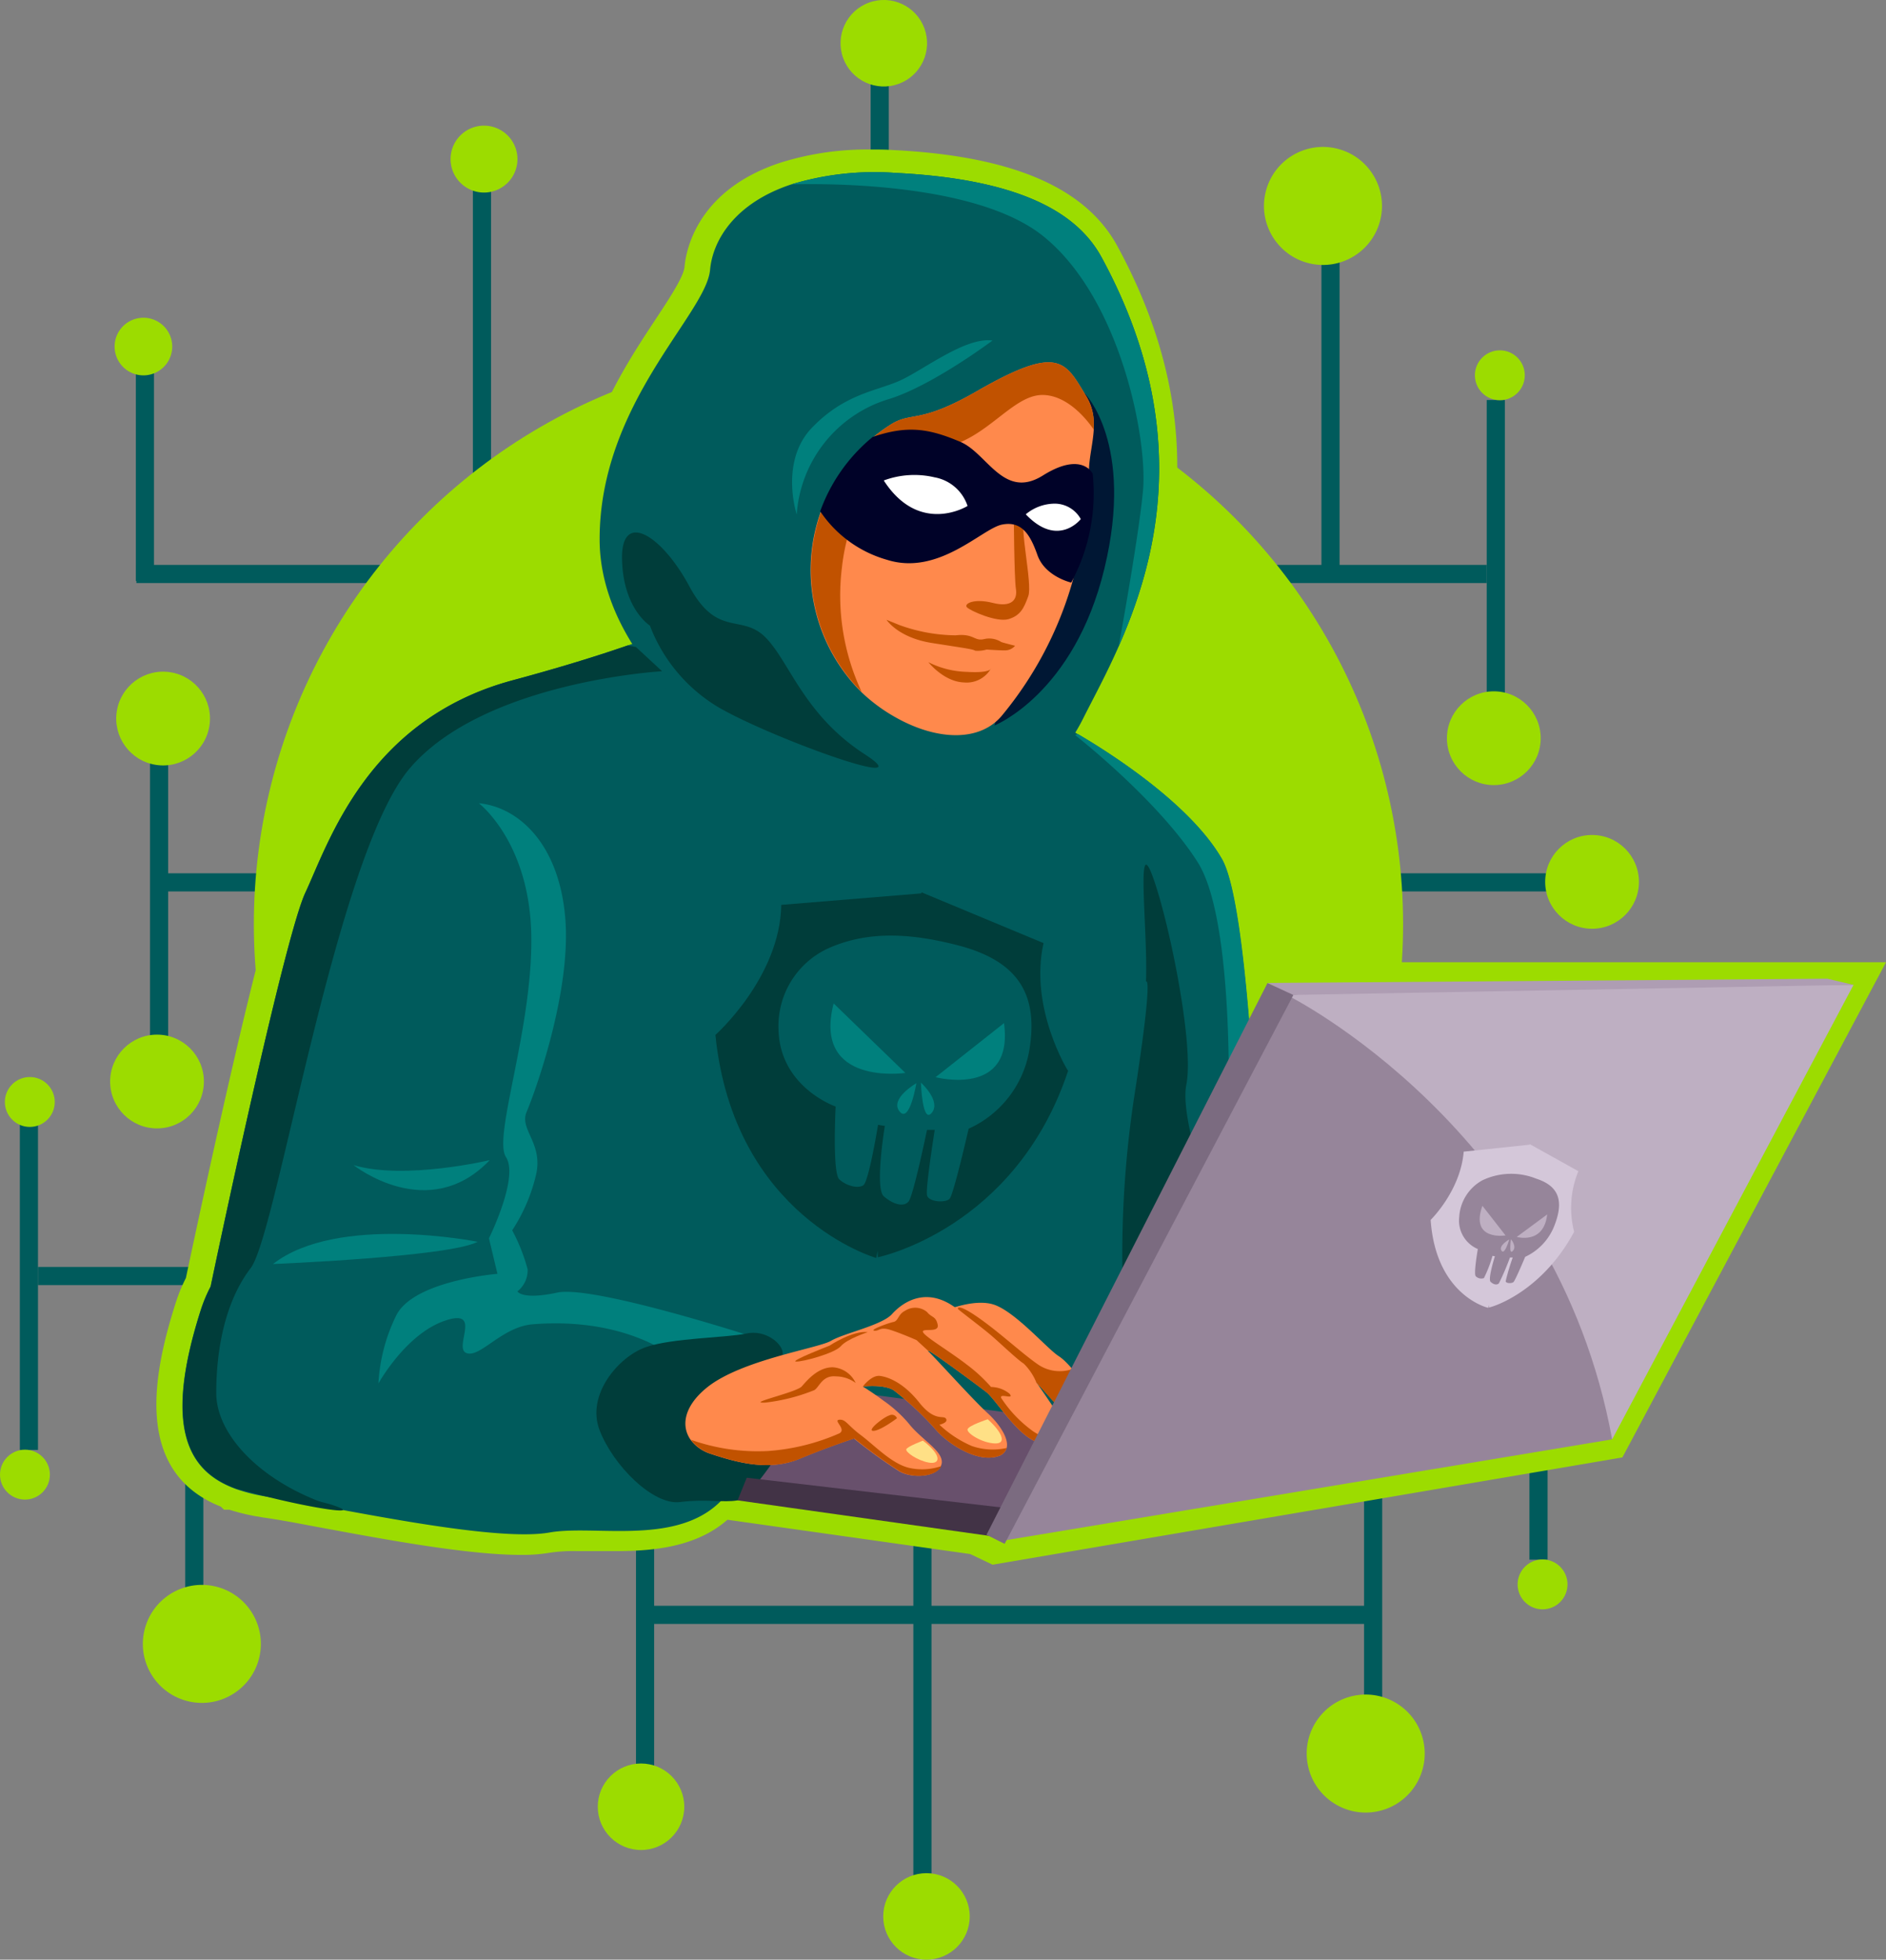 <svg id="Layer_1" data-name="Layer 1" xmlns="http://www.w3.org/2000/svg" viewBox="0 0 244.2 253.73"><rect x="0" y="0" width="244.2" height="253.73" fill="#808080" stroke="none"/><defs><style>.cls-1{fill:#005b5c;}.cls-2{fill:#9cdc00;}.cls-3{fill:#68506c;}.cls-4{fill:#00807d;}.cls-5{fill:#003d3a;}.cls-6{fill:#001734;}.cls-7{fill:#ff894c;}.cls-8{fill:#c15200;}.cls-9{fill:#000228;}.cls-10{fill:#fff;}.cls-11{fill:#96859a;}.cls-12{fill:#beafc2;}.cls-13{fill:#d4c7d9;}.cls-14{fill:#423346;}.cls-15{fill:#7b6b80;}.cls-16{fill:#ae9db3;}.cls-17{fill:#ffe086;}</style></defs><rect class="cls-1" x="112.73" y="8.79" width="2.35" height="45.03"/><circle class="cls-2" cx="114.43" cy="5.6" r="5.6" transform="translate(5.08 39.76) rotate(-20.15)"/><rect class="cls-1" x="171.1" y="28.43" width="2.35" height="45.03"/><rect class="cls-1" x="192.5" y="51.79" width="2.35" height="45.03"/><rect class="cls-1" x="103.91" y="-13.11" width="2.35" height="174.84" transform="translate(179.39 -30.77) rotate(90)"/><rect class="cls-1" x="61.22" y="21.18" width="2.35" height="144.27" transform="translate(124.8 186.63) rotate(180)"/><rect class="cls-1" x="112.36" y="21.44" width="2.35" height="185.61" transform="translate(-0.72 227.78) rotate(-90)"/><circle class="cls-2" cx="171.29" cy="26.66" r="7.64" transform="translate(105.81 187.17) rotate(-76.65)"/><circle class="cls-2" cx="194.2" cy="48.59" r="3.23"/><circle class="cls-2" cx="193.42" cy="95.58" r="6.07"/><rect class="cls-1" x="19.42" y="96.24" width="2.35" height="45.03"/><circle class="cls-2" cx="21.12" cy="93.04" r="6.07" transform="translate(-74.07 99.49) rotate(-81.09)"/><circle class="cls-2" cx="206.14" cy="114.18" r="6.07"/><rect class="cls-1" x="82.35" y="185.7" width="2.35" height="45.03" transform="translate(167.05 416.43) rotate(180)"/><circle class="cls-2" cx="83" cy="233.93" r="5.6"/><rect class="cls-1" x="23.98" y="166.06" width="2.35" height="45.03" transform="translate(50.31 377.16) rotate(180)"/><rect class="cls-1" x="2.58" y="142.7" width="2.35" height="45.03" transform="translate(7.5 330.43) rotate(180)"/><rect class="cls-1" x="105.97" y="62.99" width="2.35" height="204.45" transform="translate(-58.07 272.36) rotate(-90)"/><rect class="cls-1" x="129.48" y="161.39" width="2.35" height="95.4" transform="translate(339.74 78.43) rotate(90)"/><circle class="cls-2" cx="26.14" cy="212.86" r="7.64" transform="translate(-187.19 190.84) rotate(-77.11)"/><circle class="cls-2" cx="3.23" cy="190.93" r="3.23"/><circle class="cls-2" cx="3.86" cy="142.68" r="3.23"/><rect class="cls-1" x="118.26" y="199.9" width="2.35" height="45.03"/><circle class="cls-2" cx="119.96" cy="248.13" r="5.6"/><rect class="cls-1" x="176.62" y="180.27" width="2.35" height="45.03"/><rect class="cls-1" x="198.03" y="156.91" width="2.35" height="45.03"/><circle class="cls-2" cx="176.82" cy="227.06" r="7.64" transform="translate(-43.72 42.17) rotate(-12.12)"/><circle class="cls-2" cx="199.73" cy="205.14" r="3.23"/><rect class="cls-1" x="17.59" y="47.81" width="2.35" height="27.41"/><path class="cls-2" d="M22.3,44.87a3.73,3.73,0,1,1-3.73-3.73A3.73,3.73,0,0,1,22.3,44.87Z"/><path class="cls-2" d="M67,20.59a4.33,4.33,0,1,1-4.32-4.32A4.33,4.33,0,0,1,67,20.59Z"/><circle class="cls-2" cx="20.33" cy="140.03" r="6.07"/><path class="cls-2" d="M125.62,201.21l-31.43-4.44c-4,3.51-9.47,4.06-14.51,4.06-.91,0-1.81,0-2.69,0l-2.32,0a20.38,20.38,0,0,0-3.48.21,21.3,21.3,0,0,1-3.76.28c-6.81,0-17.35-1.95-25.82-3.52l-1.73-.32c-2.33-.45-4.28-.79-5.8-1l-1-.17a26.48,26.48,0,0,1-3.38-.84H29l-.41-.4c-11.38-4.52-8.76-17.31-5.77-26.6a20.8,20.8,0,0,1,1.25-3c2.94-13.85,9.85-45.64,12.39-51.16.29-.62.6-1.34.94-2.14,3.3-7.69,9.45-22,27.73-26.94,4.4-1.18,8.46-2.39,12.12-3.58a26.87,26.87,0,0,1-2.93-11.94c0-12.36,6.36-22,10.57-28.37,1.78-2.7,3.62-5.49,3.74-6.77.2-2.27,1.71-10,12.46-13.52a37.59,37.59,0,0,1,11.77-1.69c.91,0,1.86,0,2.81.07,15.37.77,24.86,4.83,29,12.42,9.52,17.51,10.27,34.8,2.32,52.85-1.23,2.78-2.47,5.18-3.55,7.29-.31.6-.61,1.18-.88,1.72,5.11,3.18,13.76,9.25,17.62,16,.87,1.51,2.06,4.72,3.19,14.88H244.2L210.07,188.7l-81.55,13.89Z"/><circle class="cls-2" cx="107.27" cy="119.67" r="74.4" transform="translate(-53.2 110.9) rotate(-45)"/><polygon class="cls-3" points="92.21 192.17 129.03 197.1 206.08 183.24 113.58 176.06 90.89 188.23 92.21 192.17"/><path class="cls-1" d="M97.49,178.55a31.8,31.8,0,0,1-.68,8.69c-3,14.8-18.25,9.87-25.65,11.18-6,1.07-20.53-1.76-30.29-3.56-2.27-.43-4.29-.79-5.87-1l-1-.17a22.93,22.93,0,0,1-3.36-.87h0c-6.06-2.16-9.68-7.56-4.62-23.29a19.23,19.23,0,0,1,1.24-2.94C29.4,156.4,37,121.09,39.52,115.62c3-6.39,8-22.45,26.83-27.53,6.24-1.68,11.14-3.21,14.92-4.52a74.2,74.2,0,0,0,10.67-4.34l46.3,15.07s.48.26,1.29.74c3.72,2.17,14.49,8.91,18.66,16.18,2.1,3.65,3.43,17.25,4.28,32,1.2,20.91,1.41,44.06,1.41,44.06Z"/><path class="cls-4" d="M62,104s6.58,5,6.79,17.09-5,26.09-3.28,28.72-2.2,10.52-2.2,10.52l1.1,4.6s-11,.88-13.15,5.48A22.63,22.63,0,0,0,49,179.13s3.5-6.36,8.55-8.11,1.09,3.51,2.85,4.17S65,171.77,69,171.46c14-1.1,20.39,5.92,20.39,5.92L97.25,173s-20.49-6.63-25.1-5.64-5.15-.16-5.15-.16a3.49,3.49,0,0,0,1.32-2.85,23.52,23.52,0,0,0-2-5.05,22.57,22.57,0,0,0,3.07-7.12c1-4.16-2.19-5.92-1.2-8.22s5.81-15.45,5-25.1S67.11,104.49,62,104Z"/><path class="cls-1" d="M144.86,83.67c-1.65,3.74-3.37,6.87-4.61,9.35-5.05,10.12-15.17,12.91-27.91,11.17s-34.7-16.74-34.7-34.36S91.42,40.7,91.94,34.94c.35-3.89,3.27-8.67,10.53-11.07A37.18,37.18,0,0,1,116,22.39c17.44.87,23.91,5.92,26.64,10.94C154.4,55,149.93,72.17,144.86,83.67Z"/><path class="cls-5" d="M148.38,127.11s1.05-1.57-1.56,15.14a136.63,136.63,0,0,0,0,40.46c1.3,8.36,12.79-15.14,12.27-18.79s-6.53-18.28-5.48-23.5-2.35-21.67-4.44-27.15S148.65,120.84,148.38,127.11Z"/><path class="cls-6" d="M128.77,93.93S139.08,89.84,143,73.61s-2.57-22.71-2.57-22.71Z"/><path class="cls-7" d="M141.62,54.85q0,.39,0,.78c-.1,1.72-.55,3.43-.62,5.07A73.74,73.74,0,0,1,139.82,71c-.25,1.34-.57,2.84-1,4.47a47.68,47.68,0,0,1-9,17.07c-2.84,3.56-8.48,3.4-13.93.3a21.84,21.84,0,0,1-4.37-3.24,22.3,22.3,0,0,1,.7-32.26c.27-.25.54-.48.82-.72A22.46,22.46,0,0,1,115.28,55c2.77-1.78,3.7,0,11.29-4.4,10.64-6.1,11.35-3.75,14.08.71A6.67,6.67,0,0,1,141.62,54.85Z"/><path class="cls-8" d="M141.62,54.85q0,.39,0,.78c-.6-.9-3.23-4.49-6.65-4.49-3.92,0-7.31,5.87-12.93,6.79S110.14,63,109,73.59a29.41,29.41,0,0,0,2.57,16,22.3,22.3,0,0,1,.7-32.26c.27-.25.54-.48.82-.72A22.46,22.46,0,0,1,115.28,55c2.77-1.78,3.7,0,11.29-4.4,10.64-6.1,11.35-3.75,14.08.71A6.67,6.67,0,0,1,141.62,54.85Z"/><path class="cls-4" d="M159,147.08s1.17-27.41-3.92-35.44-15.86-16.45-15.86-16.45a1,1,0,0,1,.35-.15c3.72,2.17,14.49,8.91,18.66,16.18,2.1,3.65,3.43,17.25,4.28,32Z"/><path class="cls-8" d="M131.26,66s.05,8.82.28,10.24-.57,2.44-3,1.82-3.75.11-3.35.56,3.87,2,5.4,1.54,2-1.42,2.56-3-1.25-9.15-.46-10.17S131.26,66,131.26,66Z"/><path class="cls-9" d="M138.7,75.43h0c-.29-.07-3.43-.89-4.37-3.56s-2.05-4.47-4.62-3.94-8.19,6.67-14.86,4.55a15.48,15.48,0,0,1-8.65-6.28A22.12,22.12,0,0,1,113,56.57c4.45-1.5,7.17-1.14,11.37.65,3.47,1.48,5.59,7.53,10.67,4.34,3.34-2.09,5.07-1.53,5.87-.9a2.11,2.11,0,0,1,.57.68A24.38,24.38,0,0,1,138.7,75.43Z"/><path class="cls-10" d="M114.43,62.21A11.39,11.39,0,0,1,121,61.8a5.53,5.53,0,0,1,4.28,3.71S119.08,69.39,114.43,62.21Z"/><path class="cls-10" d="M132.82,66.59a5.89,5.89,0,0,1,3.84-1.38,3.87,3.87,0,0,1,3.28,2S137,71,132.82,66.59Z"/><path class="cls-8" d="M129.65,83.13a2.9,2.9,0,0,0-2.24-.38c-1.29.3-1.29-.76-3.68-.49a21.86,21.86,0,0,1-7.27-1.33l-1.67-.68s1.48,2.31,5.87,3,5.31.8,5.61,1a4,4,0,0,0,1.48-.15s1.55.11,2.39.11a1.71,1.71,0,0,0,1.29-.6S130.1,83.28,129.65,83.13Z"/><path class="cls-5" d="M102.29,185.93s-4.93,8-6.79,8.33-4-.22-7.46.22-8.65-4.72-10.41-9.32,2.52-9.54,6-10.74,10.52-1.21,13-1.76,4.71,1.32,4.71,2.53S102.29,185.93,102.29,185.93Z"/><path class="cls-8" d="M128.32,86.54s0,.64-3.18.45a11.73,11.73,0,0,1-4.93-1.25s2,2.54,4.62,2.62A3.62,3.62,0,0,0,128.32,86.54Z"/><path class="cls-7" d="M138.41,185.85c-.23.59-2,1.66-4.12.86a4.06,4.06,0,0,1-.65-.29c-2.38-1.32-4.85-5.34-5.92-6.17s-7.55-5.63-7.55-5.36c0,0,0,.08.15.19,1.32,1.31,5.59,6.08,7.56,7.89,1.44,1.32,2.79,3.24,2.46,4.51a1.55,1.55,0,0,1-1.14,1.07c-2.47.83-6.08-1.31-7.89-3.28a39.28,39.28,0,0,0-5.59-5.26c-1.32-.82-4-.49-4-.49l.11.07.16.1c.45.29,1.42.92,2.47,1.71l.09.06a17.1,17.1,0,0,1,3.09,2.82c1.65,2.14,4.61,3.62,4.28,5.26a2.47,2.47,0,0,1-.1.29c-.63,1.4-3.63,1.62-5.33.7a65.91,65.91,0,0,1-5.92-4.28s-3.13,1-7.06,2.63-8.06.5-11.52-.65a5.16,5.16,0,0,1-2.57-1.81c-1.22-1.73-.94-4.27,2.08-6.74,4.44-3.62,14.46-5.1,16.11-6.08s6.58-2,7.89-3.46,4.77-4.11,9.21,0a74.6,74.6,0,0,0,7.56,6.25C133,177.21,138.65,185.19,138.41,185.85Z"/><path class="cls-7" d="M141.94,183c.05,1.25-1.3,1.18-2.81.44a9.73,9.73,0,0,1-2.95-2.25,51.55,51.55,0,0,0-3.86-4l-3.77-2.52L121.64,170s4-1.89,6.82-1.15,7.15,5.83,8.63,6.74a5.56,5.56,0,0,1,.89.74c.22.21.44.45.68.72h0C140.17,178.76,141.88,181.44,141.94,183Z"/><path class="cls-5" d="M84.15,81s-3.45-2.14-3.61-8.55,5.09-3.29,8.71,3.45S96,79.4,99.11,82.52s4.94,10,12.83,15.12S99.77,95.51,93,91.56A21,21,0,0,1,84.15,81Z"/><path class="cls-8" d="M134.19,179a7.35,7.35,0,0,0-1.63-2.44c-.79-.49-2.87-2.48-4.11-3.56s-4.34-3.39-4.41-3.52,0-.75,2.81,1.24,5.48,4.53,7.63,6a5,5,0,0,0,4.34.55l.26,2.42-1.86,2.71Z"/><polygon class="cls-11" points="239.94 127.51 208.69 186.37 130.24 199.42 165.2 127.51 239.94 127.51"/><path class="cls-8" d="M136.44,186.24l-2.15.47a4.06,4.06,0,0,1-.65-.29c-2.38-1.32-4.85-5.34-5.92-6.17s-7.55-5.63-7.55-5.36l-1.5-1.38s-2-.88-3.38-1.32-1.46.19-2.1.1,1.86-1,2.5-1.13.58-1,1.52-1.46a2.39,2.39,0,0,1,2.83.18c.59.74,1.13.5,1.37,1.63s-2,.39-1.91.93,3.43,2.49,5.69,4.25a20.11,20.11,0,0,1,3.13,2.89,3.84,3.84,0,0,1,2.4.88c.68.83-1.33-.14-1.09.54a16.25,16.25,0,0,0,3.92,4.16A5.19,5.19,0,0,0,136.44,186.24Z"/><path class="cls-12" d="M240,127.51l-31.26,58.86c-7.31-40.21-42-57.48-42-57.48l12.49-1.38Z"/><path class="cls-4" d="M148,63.47c.59-6.65-2.93-24.86-12.92-32.89-8.41-6.76-27-6.85-32.6-6.71A37.18,37.18,0,0,1,116,22.39c17.44.87,23.91,5.92,26.64,10.94,11.75,21.62,7.28,38.84,2.21,50.34C145.88,78,147.59,68.07,148,63.47Z"/><path class="cls-5" d="M85.73,86.91s-23,1.3-32.64,12.53-17.23,60.3-20.62,64.73S28,174.88,28,180.36c0,5.11,5.11,10.76,13,13.9.58.23,1.25.35,1.86.54,4.6,1.49-1.78.66-8.83-1.15l-3.36-.87h0c-6.06-2.16-9.68-7.56-4.62-23.29a19.23,19.23,0,0,1,1.24-2.94C29.4,156.4,37,121.09,39.52,115.62c3-6.39,8-22.45,26.83-27.53,6.24-1.68,11.14-3.21,14.92-4.52l1.07.2Z"/><path class="cls-5" d="M135.12,122.11l-15.81-6.58,0,.14-18.15,1.49C101,126.56,92.63,134,92.63,134c2.39,23.59,20.82,28.88,20.82,28.88.07-.3.13-.62.2-.95,0,.3,0,.59,0,.86,0,0,17.8-3.61,24.65-24.14C138.28,138.69,133.23,130.49,135.12,122.11Z"/><path class="cls-1" d="M107,122.9a11.06,11.06,0,0,0-6.2,10.27c.09,7.59,7.4,10.1,7.4,10.1s-.45,8.6.48,9.44,2.39,1.21,3.1.76,1.91-7.83,1.91-7.83l.88.14s-1.34,8.07-.13,9.12,2.57,1.42,3.2.67,2.39-9.28,2.39-9.28l1,0s-1.21,7.58-1,8.47,2.4,1,2.92.46,2.47-9.08,2.47-9.08a13.67,13.67,0,0,0,7.82-9.95c1.3-7.38-1.32-11.84-9.51-13.87C117.56,120.76,112.06,120.54,107,122.9Z"/><path class="cls-4" d="M107.94,129.92l9.29,9S105.17,140.68,107.94,129.92Z"/><path class="cls-4" d="M130,132.47l-8.86,7S131.31,142.16,130,132.47Z"/><path class="cls-4" d="M118.65,140.25s-3.49,2-2.18,3.65S118.65,140.25,118.65,140.25Z"/><path class="cls-4" d="M119.24,140.17s2.65,2.39,1.41,3.91S119.24,140.17,119.24,140.17Z"/><path class="cls-13" d="M204.37,151.64l-6.31-3.51,0,.08-8.54.9c-.41,5.07-4.28,8.84-4.28,8.84.69,9.84,7.44,11.38,7.44,11.38l.12-.34c0,.1,0,.21-.05.3s6.66-1.62,11.07-9.8A12.45,12.45,0,0,1,204.37,151.64Z"/><path class="cls-11" d="M191.94,152.82a5.8,5.8,0,0,0-3,4.75,4,4,0,0,0,2.41,4.15s-.57,3.23-.27,3.52a1,1,0,0,0,1.06.24,16.31,16.31,0,0,0,1.11-2.88l.31.06s-.93,2.94-.56,3.3.81.46,1.08.2a32.14,32.14,0,0,0,1.43-3.35l.36,0a28.9,28.9,0,0,0-.91,3.06c0,.31.76.33,1,.13s1.52-3.27,1.52-3.27a7.37,7.37,0,0,0,3.74-3.93c1.27-3.16.75-5.2-2.3-6.19A8.7,8.7,0,0,0,191.94,152.82Z"/><path class="cls-12" d="M191.94,156.12l3,3.84S190.31,160.71,191.94,156.12Z"/><path class="cls-12" d="M200.33,157.24l-3.94,2.91S199.89,161.18,200.33,157.24Z"/><path class="cls-12" d="M195.41,160.48s-1.43.81-1,1.45S195.41,160.48,195.41,160.48Z"/><path class="cls-12" d="M195.64,160.45s.8.93.24,1.52S195.64,160.45,195.64,160.45Z"/><polygon class="cls-14" points="95.5 194.26 128.81 198.96 130.18 195.24 96.69 191.33 95.5 194.26"/><polygon class="cls-15" points="127.73 198.72 164.12 127.27 167.47 128.82 130.08 199.89 127.73 198.72"/><polygon class="cls-16" points="167.47 128.82 239.95 127.51 236.62 126.72 164.12 127.27 167.47 128.82"/><path class="cls-4" d="M128.51,44.09s-8,6-13.61,7.64a16.81,16.81,0,0,0-11.74,14.88s-2.26-6.86,2-11.26,8.32-4.7,11.36-6.07S125,43.6,128.51,44.09Z"/><path class="cls-4" d="M63.41,150.21s-11,2.61-17.62.65C45.79,150.86,55.45,158.56,63.41,150.21Z"/><path class="cls-8" d="M116.14,183.63s-2.15,1.63-3.06,1.63,1.3-1.76,2.08-2A.7.7,0,0,1,116.14,183.63Z"/><path class="cls-8" d="M110.79,179.06a4.3,4.3,0,0,0-2.54-.85c-1.9-.2-2.22,1.63-2.94,1.83a24.27,24.27,0,0,1-6.2,1.56c-2.68.13,4-1.3,4.7-2.09s2.09-2.48,4-2.48A3.5,3.5,0,0,1,110.79,179.06Z"/><path class="cls-8" d="M130.34,187.48a1.55,1.55,0,0,1-1.14,1.07c-2.47.83-6.08-1.31-7.89-3.28a39.28,39.28,0,0,0-5.59-5.26c-1.32-.82-4-.49-4-.49s1.11-1.51,2.22-1.37,3.07.9,5.09,3.45,3.13,1.57,3.46,2.09-.85.78-.85.78a14.5,14.5,0,0,0,4.18,2.75A8.3,8.3,0,0,0,130.34,187.48Z"/><path class="cls-8" d="M121.87,189.83c-.63,1.4-3.63,1.62-5.33.7a65.91,65.91,0,0,1-5.92-4.28s-3.13,1-7.06,2.63-8.06.5-11.52-.65a5.16,5.16,0,0,1-2.57-1.81,25.9,25.9,0,0,0,10,1.45,27.76,27.76,0,0,0,9.2-2.28c1-.53-.85-1.7,0-1.77s1,.65,2.8,2,4,3.72,6.27,4.24A7.67,7.67,0,0,0,121.87,189.83Z"/><path class="cls-8" d="M112.36,172.48s-2.69.88-3.48,1.81-5,2.06-5.82,2,4.35-2.06,4.35-2.06S110.4,172.24,112.36,172.48Z"/><path class="cls-17" d="M119.5,186.53s-2,.75-2.15,1.11,1.44,1.47,2.91,1.73S122.05,188.49,119.5,186.53Z"/><path class="cls-17" d="M127.89,183.76s-2.48.81-2.61,1.3,1.83,1.76,3.52,1.83S129.62,185.29,127.89,183.76Z"/><path class="cls-4" d="M61.84,160.78s-18.14-3.65-26.49,2.88C35.35,163.66,58.19,162.74,61.84,160.78Z"/></svg>